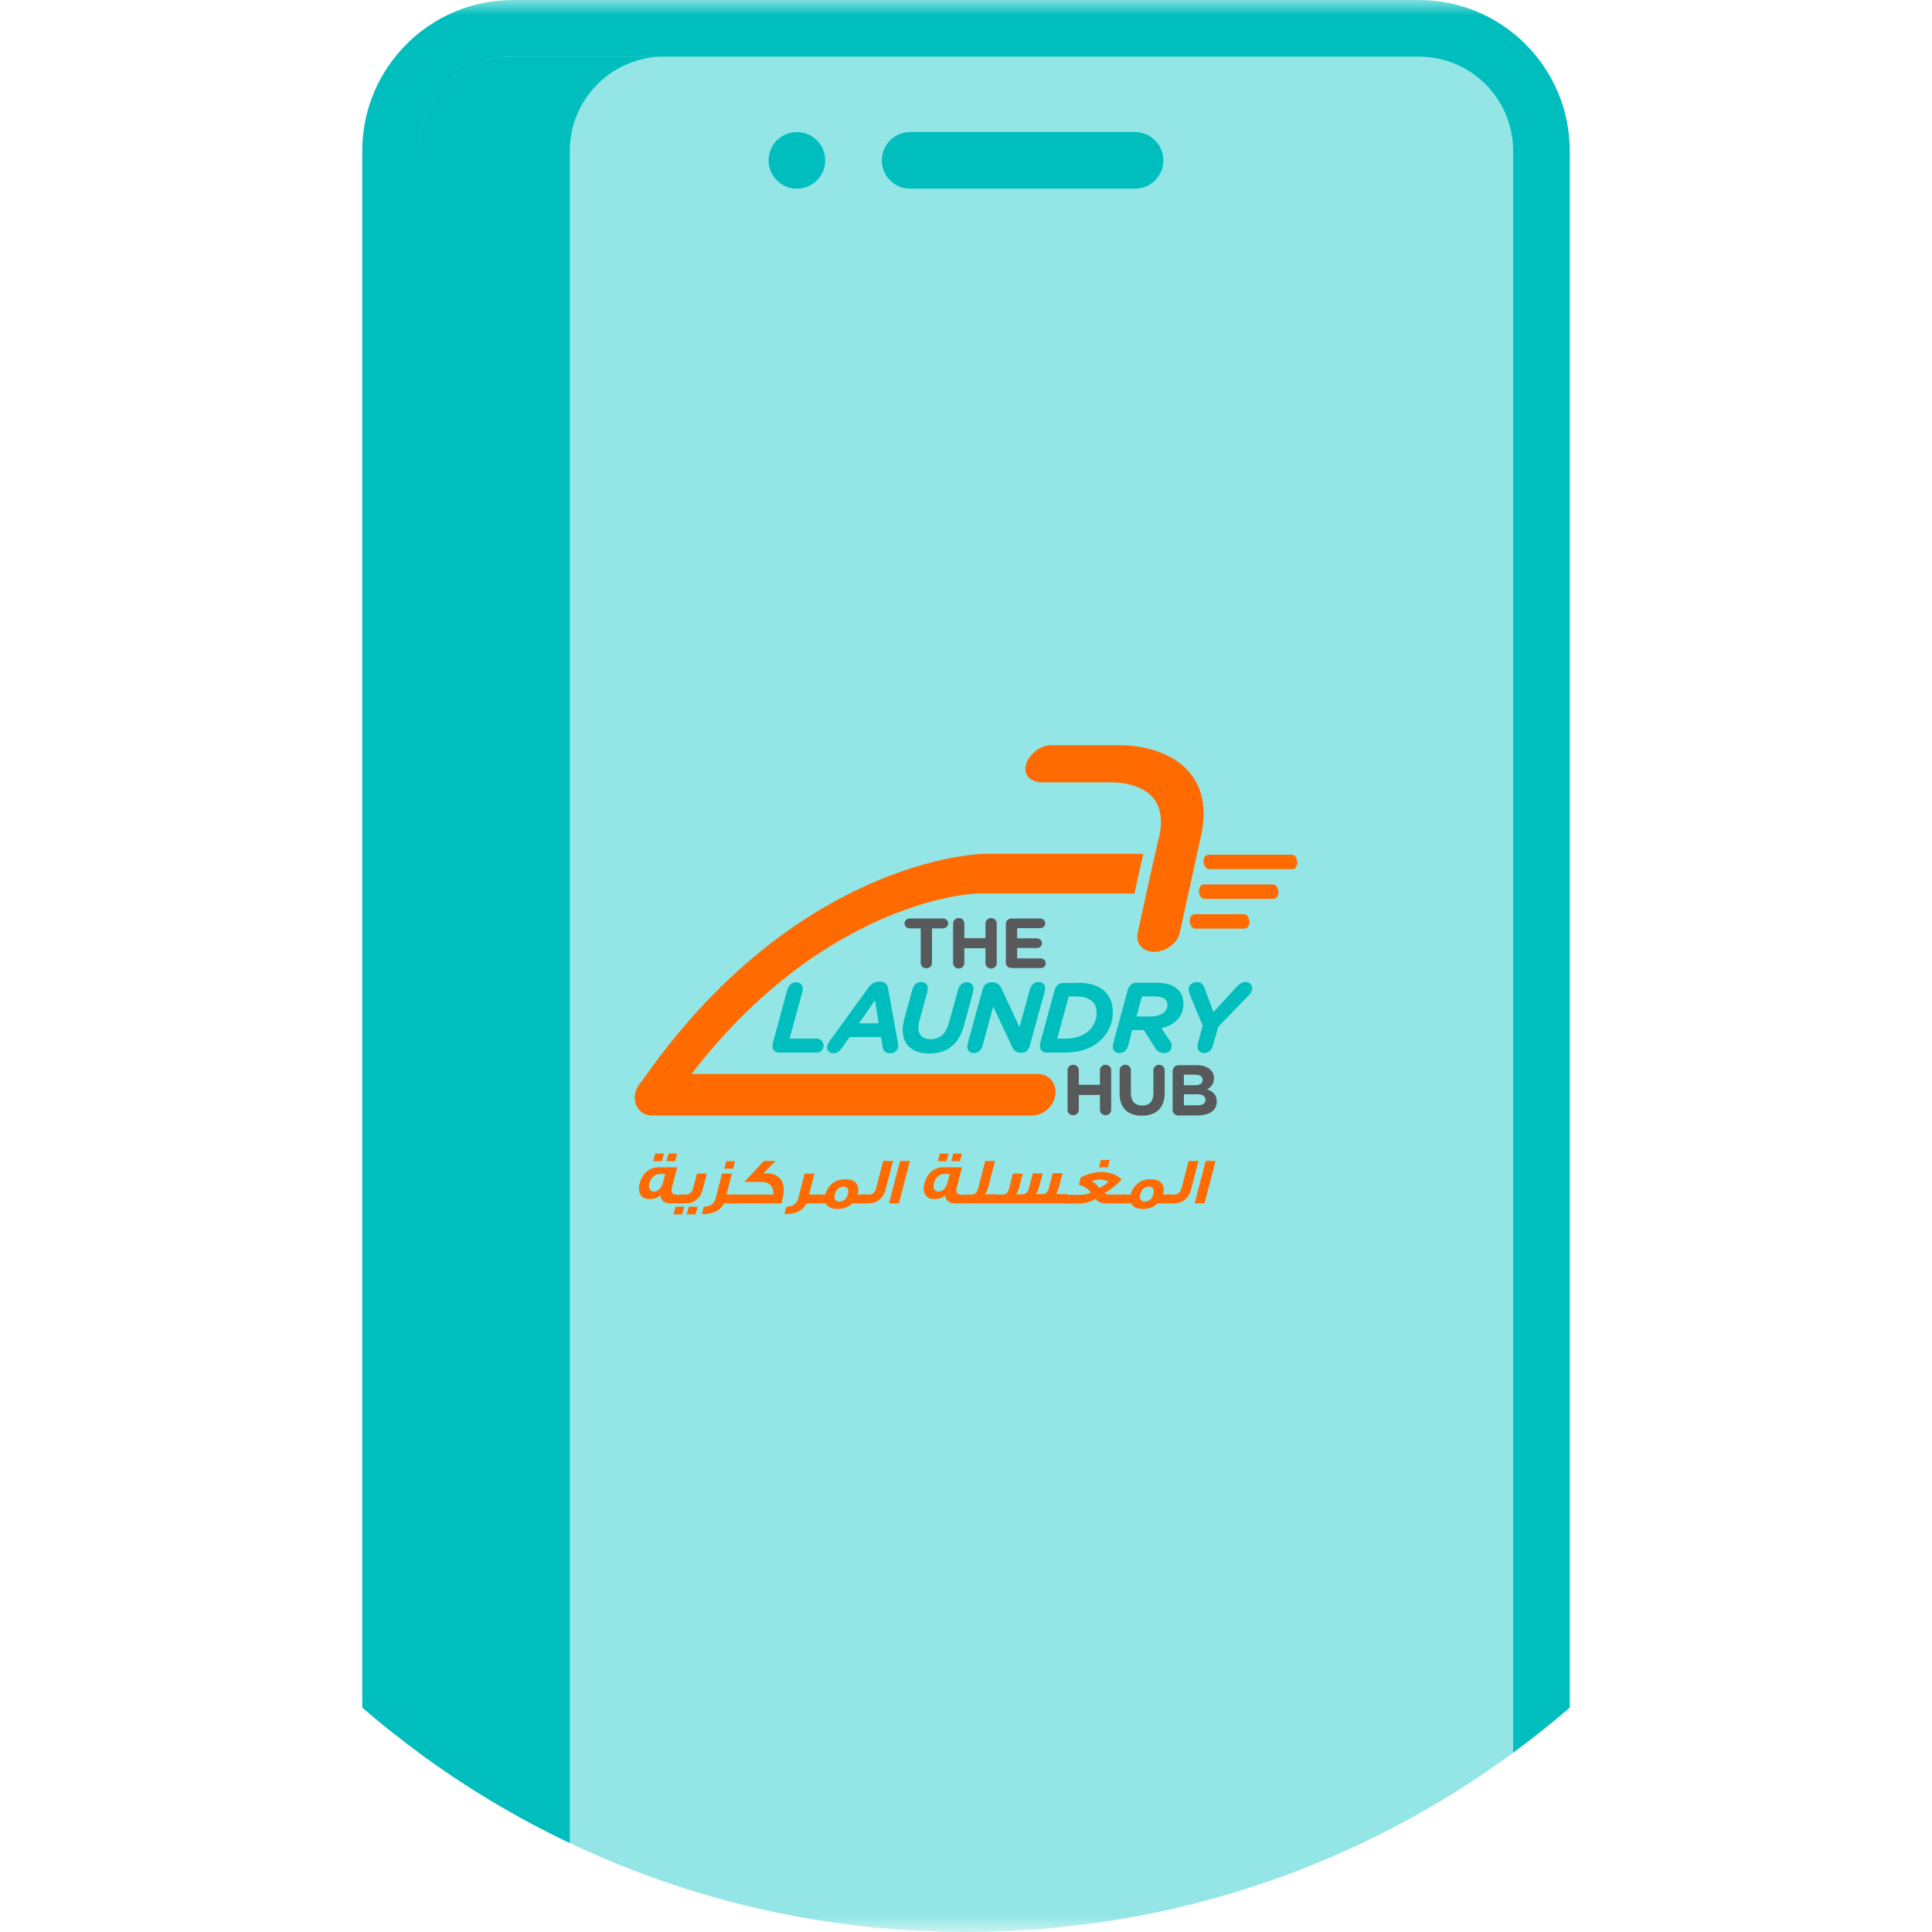 <svg width="64" height="64" viewBox="0 0 64 64" fill="none" xmlns="http://www.w3.org/2000/svg">
<mask id="mask0_595_12079" style="mask-type:luminance" maskUnits="userSpaceOnUse" x="0" y="0" width="64" height="64">
<path d="M0 7.62939e-06H64V64H0V7.62939e-06Z" fill="white"/>
</mask>
<g mask="url(#mask0_595_12079)">
<path d="M50.123 58.062C50.768 57.588 51.395 57.09 52 56.568V5C52 2.239 49.761 3.8147e-06 47 3.8147e-06H17C14.239 3.8147e-06 12 2.239 12 5V56.568C12.605 57.09 13.232 57.588 13.877 58.062H50.123Z" fill="#00BEBD"/>
<path d="M50.125 5V58.062C45.05 61.795 38.782 64 32 64C25.218 64 18.95 61.795 13.875 58.062V5C13.875 3.274 15.274 1.875 17 1.875H47C48.726 1.875 50.125 3.274 50.125 5Z" fill="#93E6E5"/>
<path d="M22 1.875C20.274 1.875 18.875 3.274 18.875 5V61.053C17.109 60.214 15.435 59.211 13.875 58.063V5C13.875 3.274 15.274 1.875 17 1.875H22Z" fill="#00BEBD"/>
<path d="M27.336 5.312C27.336 5.83 26.917 6.25 26.399 6.25C25.881 6.25 25.461 5.83 25.461 5.312C25.461 4.795 25.881 4.375 26.399 4.375C26.917 4.375 27.336 4.795 27.336 5.312Z" fill="#00BEBD"/>
<path d="M37.601 6.25H30.149C29.631 6.25 29.211 5.83 29.211 5.312C29.211 4.795 29.631 4.375 30.149 4.375H37.601C38.119 4.375 38.538 4.795 38.538 5.312C38.538 5.83 38.119 6.25 37.601 6.25Z" fill="#00BEBD"/>
<g clip-path="url(#clip0_595_12079)">
<path d="M22.52 39.863H22.194C22.008 39.863 21.899 39.773 21.875 39.594C21.798 39.676 21.673 39.721 21.51 39.721C21.23 39.721 21.106 39.497 21.192 39.198C21.277 38.877 21.502 38.668 21.813 38.668C21.813 38.668 22.023 38.668 22.435 38.668L22.256 39.355C22.217 39.497 22.279 39.579 22.435 39.579H22.606L22.52 39.863ZM21.961 39.176L22.039 38.892H21.821C21.689 38.892 21.557 39.027 21.51 39.198C21.471 39.348 21.534 39.474 21.658 39.474C21.798 39.474 21.914 39.355 21.961 39.176ZM21.93 38.467H21.634L21.704 38.213H21.992L21.93 38.467ZM22.365 38.467H22.077L22.147 38.213H22.435L22.365 38.467Z" fill="#FF6B00"/>
<path d="M22.598 40.228H22.311L22.381 39.974H22.668L22.598 40.228ZM23.266 39.444C23.235 39.556 23.173 39.653 23.088 39.728C22.986 39.818 22.87 39.862 22.73 39.862H22.45L22.528 39.571H22.738C22.847 39.571 22.924 39.497 22.963 39.355L23.088 38.877H23.414L23.266 39.444ZM23.041 40.228H22.746L22.816 39.974H23.111L23.041 40.228Z" fill="#FF6B00"/>
<path d="M24.346 39.863H23.981C23.865 40.102 23.624 40.221 23.251 40.221L23.313 39.975C23.53 39.975 23.663 39.878 23.709 39.691L23.919 38.877H24.245L24.067 39.572H24.409L24.346 39.863ZM24.284 38.713H23.997L24.059 38.467H24.346L24.284 38.713Z" fill="#FF6B00"/>
<path d="M25.893 39.862H24.191L24.269 39.571H25.613C25.644 39.332 25.496 39.153 25.248 39.153H24.657L25.302 38.459H25.691L25.287 38.87H25.465C25.9 38.914 26.048 39.235 25.916 39.743L25.893 39.862Z" fill="#FF6B00"/>
<path d="M27.081 39.862H26.716C26.6 40.101 26.359 40.221 25.986 40.221L26.048 39.974C26.266 39.974 26.398 39.877 26.444 39.691L26.654 38.877H26.98L26.802 39.571H27.144L27.081 39.862Z" fill="#FF6B00"/>
<path d="M28.604 39.862H28.231C28.107 39.989 27.936 40.049 27.75 40.049C27.547 40.049 27.423 39.989 27.353 39.862H26.996L27.074 39.571H27.338C27.423 39.258 27.664 39.063 27.998 39.063C28.34 39.063 28.495 39.25 28.41 39.571H28.682L28.604 39.862ZM28.084 39.571C28.13 39.399 28.084 39.31 27.944 39.31H27.921C27.804 39.31 27.695 39.414 27.656 39.556C27.617 39.706 27.672 39.803 27.804 39.803C27.944 39.803 28.045 39.713 28.084 39.571Z" fill="#FF6B00"/>
<path d="M29.327 39.444C29.296 39.556 29.234 39.653 29.148 39.728C29.047 39.818 28.931 39.862 28.791 39.862H28.48L28.558 39.571H28.799C28.907 39.571 28.985 39.497 29.024 39.355L29.257 38.459H29.583L29.327 39.444Z" fill="#FF6B00"/>
<path d="M29.777 39.862H29.451L29.816 38.459H30.143L29.777 39.862Z" fill="#FF6B00"/>
<path d="M31.953 39.863H31.627C31.44 39.863 31.332 39.773 31.308 39.594C31.231 39.676 31.106 39.721 30.943 39.721C30.663 39.721 30.539 39.497 30.625 39.198C30.71 38.877 30.935 38.668 31.246 38.668C31.246 38.668 31.456 38.668 31.868 38.668L31.689 39.355C31.65 39.497 31.712 39.579 31.868 39.579H32.039L31.953 39.863ZM31.386 39.176L31.464 38.892H31.246C31.114 38.892 30.982 39.027 30.935 39.198C30.896 39.348 30.959 39.474 31.083 39.474C31.231 39.474 31.339 39.355 31.386 39.176ZM31.355 38.467H31.067L31.137 38.213H31.425L31.355 38.467ZM31.798 38.467H31.51L31.58 38.213H31.868L31.798 38.467Z" fill="#FF6B00"/>
<path d="M32.94 39.862H31.883L31.961 39.571H32.186C32.295 39.571 32.373 39.504 32.404 39.362L32.637 38.459H32.963L32.73 39.347C32.707 39.429 32.676 39.497 32.629 39.564H33.01L32.94 39.862Z" fill="#FF6B00"/>
<path d="M35.287 39.863H32.886L32.963 39.572H33.212C33.321 39.572 33.391 39.519 33.43 39.362L33.554 38.877H33.88L33.756 39.348C33.733 39.43 33.702 39.504 33.655 39.564H33.865C33.974 39.564 34.051 39.497 34.082 39.37L34.214 38.87H34.541L34.416 39.34C34.393 39.422 34.362 39.497 34.315 39.557H34.525C34.634 39.557 34.712 39.489 34.743 39.362L34.875 38.862H35.201L35.077 39.333C35.054 39.415 35.023 39.489 34.976 39.557H35.357L35.287 39.863Z" fill="#FF6B00"/>
<path d="M37.206 39.863H36.608C36.476 39.863 36.367 39.81 36.289 39.713C36.219 39.758 36.142 39.795 36.041 39.825C35.932 39.855 35.839 39.87 35.737 39.87H35.225L35.302 39.579H35.807C35.924 39.579 36.033 39.557 36.134 39.504C36.11 39.46 36.064 39.415 35.994 39.362C35.908 39.303 35.823 39.266 35.737 39.251L35.8 39.004C36.041 38.885 36.274 38.825 36.491 38.825C36.748 38.825 36.973 38.907 37.152 39.064C37.113 39.124 37.035 39.198 36.919 39.295C36.794 39.4 36.685 39.474 36.592 39.519C36.623 39.557 36.678 39.572 36.755 39.572H37.284L37.206 39.863ZM36.724 39.146C36.639 39.101 36.545 39.071 36.452 39.071C36.359 39.071 36.258 39.094 36.157 39.131C36.219 39.161 36.266 39.191 36.305 39.221C36.336 39.251 36.375 39.295 36.413 39.348C36.468 39.325 36.522 39.295 36.592 39.251C36.647 39.213 36.693 39.176 36.724 39.146ZM36.701 38.668H36.406L36.468 38.422H36.763L36.701 38.668Z" fill="#FF6B00"/>
<path d="M38.721 39.862H38.348C38.224 39.989 38.053 40.049 37.866 40.049C37.664 40.049 37.54 39.989 37.47 39.862H37.112L37.19 39.571H37.454C37.54 39.258 37.781 39.063 38.115 39.063C38.457 39.063 38.612 39.25 38.527 39.571H38.799L38.721 39.862ZM38.2 39.571C38.247 39.399 38.2 39.31 38.06 39.31H38.037C37.921 39.31 37.812 39.414 37.773 39.556C37.734 39.706 37.789 39.803 37.921 39.803C38.06 39.803 38.169 39.713 38.2 39.571Z" fill="#FF6B00"/>
<path d="M39.444 39.444C39.413 39.556 39.35 39.653 39.265 39.728C39.164 39.818 39.047 39.862 38.907 39.862H38.597L38.674 39.571H38.915C39.024 39.571 39.102 39.497 39.141 39.355L39.374 38.459H39.7L39.444 39.444Z" fill="#FF6B00"/>
<path d="M39.902 39.862H39.576L39.941 38.459H40.267L39.902 39.862Z" fill="#FF6B00"/>
<path d="M39.327 25.499C38.566 24.701 37.299 24.686 37.144 24.686H34.82C34.44 24.686 34.059 25.014 33.981 25.35C33.904 25.693 34.152 25.917 34.533 25.917C34.533 25.917 36.856 25.917 36.864 25.917C36.872 25.917 36.88 25.917 36.88 25.917C36.887 25.917 37.711 25.91 38.162 26.388C38.441 26.686 38.527 27.134 38.403 27.701L38.364 27.858L38.076 29.12L37.688 30.912C37.61 31.255 37.859 31.531 38.239 31.531C38.62 31.531 38.993 31.255 39.078 30.912L39.786 27.687C39.988 26.776 39.832 26.037 39.327 25.499Z" fill="#FF6B00"/>
<path d="M32.443 29.598H37.579L37.874 28.284H32.637C32.629 28.284 32.621 28.284 32.621 28.284C31.386 28.314 25.893 29.15 21.262 35.817C21.145 35.936 21.06 36.086 21.036 36.257C20.982 36.638 21.23 36.952 21.596 36.952H34.191C34.556 36.952 34.898 36.66 34.96 36.28C35.015 35.899 34.766 35.585 34.393 35.578H22.909C26.887 30.389 31.37 29.62 32.443 29.598Z" fill="#FF6B00"/>
<path d="M41.386 30.523C41.394 30.657 41.324 30.762 41.231 30.762H39.591C39.498 30.762 39.42 30.657 39.413 30.523C39.405 30.389 39.475 30.284 39.568 30.284H41.208C41.301 30.284 41.379 30.389 41.386 30.523Z" fill="#FF6B00"/>
<path d="M42.35 29.538C42.358 29.672 42.288 29.777 42.194 29.777H39.894C39.801 29.777 39.723 29.672 39.716 29.538C39.708 29.403 39.778 29.299 39.871 29.299H42.171C42.264 29.299 42.342 29.403 42.35 29.538Z" fill="#FF6B00"/>
<path d="M42.971 28.552C42.979 28.687 42.909 28.791 42.816 28.791H40.05C39.957 28.791 39.879 28.687 39.871 28.552C39.863 28.418 39.933 28.314 40.027 28.314H42.793C42.886 28.314 42.964 28.418 42.971 28.552Z" fill="#FF6B00"/>
<path d="M25.815 34.868C25.644 34.868 25.551 34.749 25.605 34.54L26.079 32.793C26.126 32.629 26.235 32.539 26.367 32.539C26.538 32.539 26.631 32.658 26.576 32.867L26.157 34.405H27.05C27.175 34.405 27.283 34.51 27.283 34.637C27.283 34.771 27.182 34.868 27.05 34.868H25.815Z" fill="#00BEBD"/>
<path d="M29.739 34.51C29.747 34.555 29.754 34.607 29.754 34.644C29.754 34.779 29.645 34.891 29.49 34.891C29.342 34.891 29.257 34.809 29.241 34.689L29.187 34.353H28.146L27.874 34.734C27.812 34.823 27.718 34.891 27.61 34.891C27.478 34.891 27.4 34.809 27.4 34.689C27.4 34.637 27.423 34.577 27.462 34.517L28.767 32.718C28.853 32.599 28.962 32.517 29.133 32.517H29.14C29.311 32.517 29.397 32.606 29.42 32.755L29.739 34.51ZM29.109 33.898L28.985 33.136L28.457 33.898H29.109Z" fill="#00BEBD"/>
<path d="M31.946 33.927C31.868 34.226 31.751 34.45 31.58 34.614C31.386 34.801 31.13 34.898 30.78 34.898C30.236 34.898 29.902 34.614 29.902 34.121C29.902 34.009 29.925 33.883 29.956 33.748L30.221 32.785C30.267 32.621 30.376 32.531 30.508 32.531C30.679 32.531 30.772 32.651 30.718 32.86L30.462 33.793C30.438 33.875 30.423 33.95 30.423 34.047C30.423 34.278 30.57 34.427 30.834 34.427C30.99 34.427 31.114 34.375 31.215 34.286C31.316 34.189 31.394 34.047 31.441 33.86L31.736 32.792C31.782 32.628 31.891 32.539 32.023 32.539C32.194 32.539 32.288 32.658 32.233 32.867L31.946 33.927Z" fill="#00BEBD"/>
<path d="M34.113 32.785C34.16 32.621 34.261 32.531 34.401 32.531C34.572 32.531 34.665 32.651 34.603 32.86L34.113 34.636C34.075 34.786 33.989 34.875 33.834 34.875H33.826C33.663 34.875 33.593 34.808 33.531 34.681L32.901 33.345L32.552 34.629C32.505 34.793 32.404 34.883 32.264 34.883C32.093 34.883 32 34.763 32.062 34.554L32.544 32.792C32.59 32.628 32.691 32.539 32.847 32.539H32.87C33.018 32.539 33.111 32.613 33.173 32.74L33.772 34.024L34.113 32.785Z" fill="#00BEBD"/>
<path d="M35.691 32.554C36.149 32.554 36.429 32.673 36.608 32.852C36.779 33.024 36.864 33.248 36.864 33.532C36.864 33.875 36.732 34.196 36.475 34.442C36.196 34.719 35.792 34.868 35.248 34.868H34.673C34.502 34.868 34.409 34.748 34.463 34.539L34.929 32.815C34.976 32.651 35.085 32.561 35.217 32.561H35.691V32.554ZM35.31 34.405C35.621 34.405 35.908 34.308 36.095 34.121C36.242 33.972 36.328 33.771 36.328 33.547C36.328 33.39 36.281 33.263 36.188 33.181C36.087 33.076 35.916 33.009 35.652 33.009H35.403L35.023 34.405H35.31Z" fill="#00BEBD"/>
<path d="M37.377 34.629C37.33 34.793 37.221 34.883 37.089 34.883C36.918 34.883 36.825 34.764 36.88 34.554L37.353 32.807C37.4 32.643 37.509 32.554 37.641 32.554H38.278C38.628 32.554 38.861 32.628 39.024 32.785C39.141 32.897 39.203 33.061 39.203 33.248C39.203 33.472 39.125 33.659 38.985 33.793C38.853 33.92 38.706 34.002 38.472 34.062L38.76 34.487C38.806 34.547 38.814 34.599 38.814 34.651C38.814 34.808 38.682 34.883 38.566 34.883C38.418 34.883 38.325 34.816 38.263 34.711L37.89 34.121H37.501L37.377 34.629ZM38.099 33.673C38.301 33.673 38.472 33.621 38.573 33.524C38.636 33.465 38.674 33.382 38.674 33.293C38.674 33.211 38.651 33.158 38.605 33.106C38.542 33.046 38.426 33.009 38.263 33.009H37.828L37.649 33.673H38.099Z" fill="#00BEBD"/>
<path d="M40.182 34.629C40.135 34.793 40.026 34.883 39.894 34.883C39.723 34.883 39.63 34.763 39.685 34.554L39.84 33.972L39.42 32.964C39.397 32.904 39.374 32.845 39.374 32.77C39.374 32.636 39.49 32.531 39.654 32.531C39.786 32.531 39.855 32.598 39.902 32.733L40.197 33.524L40.982 32.673C41.068 32.584 41.153 32.531 41.262 32.531C41.394 32.531 41.48 32.613 41.48 32.74C41.48 32.822 41.433 32.897 41.394 32.942L40.353 34.017L40.182 34.629Z" fill="#00BEBD"/>
<path d="M35.364 35.451C35.364 35.346 35.45 35.272 35.551 35.272C35.66 35.272 35.737 35.354 35.737 35.451V35.936H36.437V35.451C36.437 35.346 36.522 35.272 36.623 35.272C36.732 35.272 36.809 35.354 36.809 35.451V36.765C36.809 36.869 36.724 36.944 36.623 36.944C36.514 36.944 36.437 36.862 36.437 36.765V36.272H35.737V36.765C35.737 36.869 35.652 36.944 35.551 36.944C35.442 36.944 35.364 36.862 35.364 36.765V35.451Z" fill="#58595B"/>
<path d="M37.089 36.227V35.451C37.089 35.346 37.175 35.272 37.276 35.272C37.384 35.272 37.462 35.354 37.462 35.451V36.212C37.462 36.481 37.602 36.623 37.835 36.623C38.068 36.623 38.208 36.488 38.208 36.227V35.451C38.208 35.346 38.294 35.272 38.395 35.272C38.503 35.272 38.581 35.354 38.581 35.451V36.212C38.581 36.712 38.286 36.959 37.827 36.959C37.369 36.959 37.089 36.712 37.089 36.227Z" fill="#58595B"/>
<path d="M38.853 35.465C38.853 35.361 38.938 35.286 39.039 35.286H39.645C39.84 35.286 39.995 35.338 40.096 35.435C40.174 35.51 40.213 35.6 40.213 35.719V35.727C40.213 35.913 40.112 36.018 39.987 36.085C40.189 36.16 40.306 36.272 40.306 36.488V36.495C40.306 36.794 40.05 36.951 39.661 36.951H39.032C38.923 36.951 38.845 36.869 38.845 36.772V35.465H38.853ZM39.568 35.95C39.731 35.95 39.84 35.898 39.84 35.779V35.771C39.84 35.667 39.754 35.6 39.591 35.6H39.218V35.95H39.568ZM39.669 36.615C39.832 36.615 39.933 36.555 39.933 36.436V36.428C39.933 36.316 39.848 36.249 39.653 36.249H39.218V36.615H39.669Z" fill="#58595B"/>
<path d="M30.5 30.754H30.135C30.042 30.754 29.964 30.68 29.964 30.59C29.964 30.5 30.042 30.426 30.135 30.426H31.238C31.332 30.426 31.409 30.5 31.409 30.59C31.409 30.68 31.332 30.754 31.238 30.754H30.873V31.896C30.873 32.001 30.788 32.076 30.687 32.076C30.578 32.076 30.5 31.994 30.5 31.896V30.754Z" fill="#58595B"/>
<path d="M31.573 30.59C31.573 30.486 31.658 30.411 31.759 30.411C31.868 30.411 31.945 30.493 31.945 30.59V31.076H32.645V30.59C32.645 30.486 32.73 30.411 32.831 30.411C32.94 30.411 33.018 30.493 33.018 30.59V31.904C33.018 32.009 32.932 32.083 32.831 32.083C32.722 32.083 32.645 32.001 32.645 31.904V31.412H31.945V31.904C31.945 32.009 31.86 32.083 31.759 32.083C31.65 32.083 31.573 32.001 31.573 31.904V30.59Z" fill="#58595B"/>
<path d="M33.321 31.889V30.605C33.321 30.5 33.406 30.426 33.507 30.426H34.455C34.548 30.426 34.626 30.5 34.626 30.59C34.626 30.68 34.548 30.747 34.455 30.747H33.694V31.083H34.346C34.44 31.083 34.517 31.157 34.517 31.247C34.517 31.337 34.44 31.404 34.346 31.404H33.694V31.747H34.471C34.564 31.747 34.642 31.822 34.642 31.911C34.642 32.001 34.564 32.068 34.471 32.068H33.507C33.406 32.068 33.321 31.994 33.321 31.889Z" fill="#58595B"/>
</g>
</g>
<defs>
<clipPath id="clip0_595_12079">
<rect width="21.943" height="15.543" fill="white" transform="translate(21.029 24.686)"/>
</clipPath>
</defs>
</svg>
